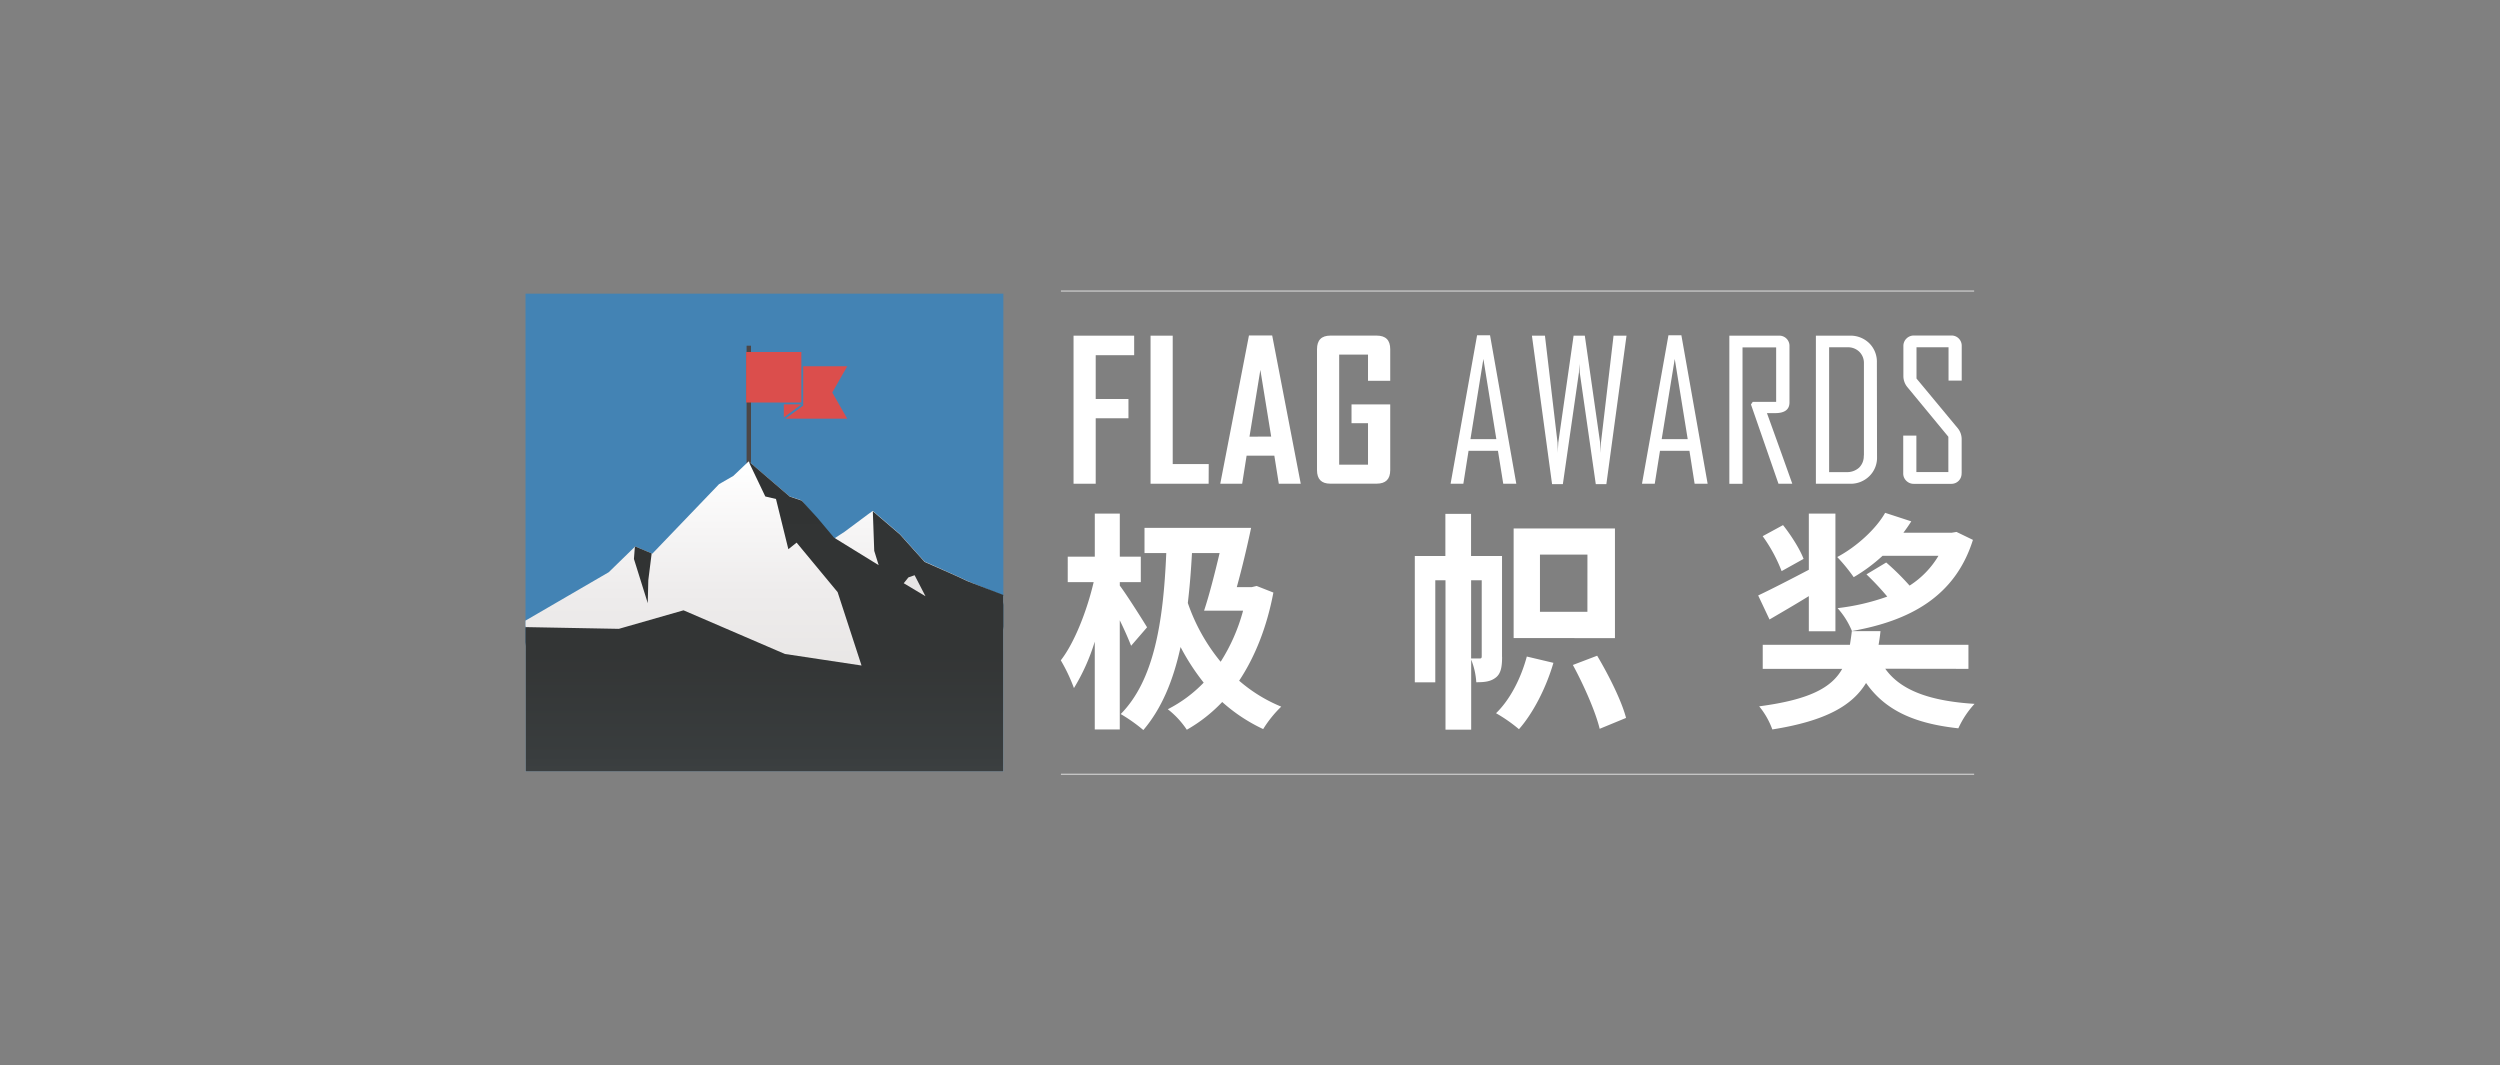 <svg id="图层_1" data-name="图层 1" xmlns="http://www.w3.org/2000/svg" xmlns:xlink="http://www.w3.org/1999/xlink" viewBox="0 0 817.78 348.44"><rect x="0" y="0" width="817.78" height="348.44" fill="#808080" stroke="none"/><defs><style>.cls-1,.cls-4{fill:none;}.cls-2{clip-path:url(#clip-path);}.cls-3{fill:#4383b4;}.cls-4{stroke:#4c4646;stroke-miterlimit:10;stroke-width:1.44px;}.cls-5{fill:url(#未命名的渐变_22);}.cls-6{fill:url(#未命名的渐变_21);}.cls-7{fill:#313333;}.cls-8{fill:#e7e5e4;}.cls-9{fill:#db4e4c;}.cls-10{fill:#fff;}</style><clipPath id="clip-path"><rect id="SVGID" class="cls-1" x="171.9" y="96.07" width="156.31" height="156.31"/></clipPath><linearGradient id="未命名的渐变_22" x1="247.18" y1="1476.5" x2="247.18" y2="1361.22" gradientTransform="matrix(1, 0, 0, -1, 0, 1627.44)" gradientUnits="userSpaceOnUse"><stop offset="0.01" stop-color="#fff"/><stop offset="0.37" stop-color="#eeecec"/><stop offset="0.63" stop-color="#e7e5e4"/></linearGradient><linearGradient id="未命名的渐变_21" x1="243.67" y1="1476.42" x2="243.67" y2="1267.55" gradientTransform="matrix(1, 0, 0, -1, 0, 1627.44)" gradientUnits="userSpaceOnUse"><stop offset="0.03" stop-color="#313333"/><stop offset="0.3" stop-color="#333535"/><stop offset="0.46" stop-color="#393d3e"/><stop offset="0.59" stop-color="#45494c"/><stop offset="0.71" stop-color="#545b60"/><stop offset="0.82" stop-color="#69737a"/><stop offset="0.91" stop-color="#818f99"/><stop offset="0.99" stop-color="#9cadbb"/></linearGradient></defs><title>极帜奖</title><g class="cls-2"><rect class="cls-3" x="171.9" y="96.07" width="156.31" height="156.31"/></g><g class="cls-2"><line class="cls-4" x1="244.94" y1="113.08" x2="244.94" y2="160.85"/></g><g class="cls-2"><path class="cls-5" d="M160.12,266.22H332.38c14.29-10.48-8.74-53.73-3.75-71.2-.91-.42-12.2-4.88-12.82-5.27s-13.38-6.05-13.38-6.05l-8.09-9-8.85-7.58-1.56,1.12L276.19,174l-3.58,2.33-10.48-12.68-3.89-1.29-13.36-11.43-5,4.75-4.68,2.7-21.82,22.74-5.6-2.37-8.64,8.42-27.69,16.1C177.17,217.11,148.25,257.52,160.12,266.22Z"/><path class="cls-6" d="M239.91,294.15l55.71-13c69.84,24.19,28.83-68.59,33.82-86.06-.9-.41-13-4.87-13.6-5.27s-13.39-6-13.39-6l-8.08-9-8.86-7.58,0,0,.46,12.94,1.45,4.69-13.56-8.36h0l0,0-1.06-.66-5.38-6.41-5.19-5.69-3.89-1.3L245,151l.26.77,5.08,10.63,3.49.82,4.05,16.43,2.7-2.15L274,193.7l7.82,24-25.07-3.78-33.16-14.28-21.16,6.06-42.37-.79C165.92,216.93,102.39,308.63,239.91,294.15Z"/><polygon class="cls-7" points="212.07 189.79 213.17 181.02 207.81 178.76 207.67 178.87 207.37 182.85 211.89 197.31 212.07 189.79"/><polygon class="cls-8" points="295.62 190.78 297.16 188.87 299.18 188.16 302.74 195.04 295.62 190.78"/></g><g class="cls-2"><rect class="cls-9" x="244.07" y="115.14" width="18.06" height="16.53"/><polygon class="cls-9" points="262.74 132.68 262.74 119.82 277.14 119.82 272.24 128.39 277.14 136.96 256.92 136.96 262.74 132.68"/><polygon class="cls-9" points="262.19 132.26 256.39 132.26 256.39 136.55 262.19 132.26"/></g><rect class="cls-1" x="171.9" y="93.72" width="156.15" height="161.01"/><rect class="cls-10" x="347.04" y="95.08" width="298.73" height="0.24"/><rect class="cls-10" x="347.04" y="253.12" width="298.73" height="0.24"/><path class="cls-10" d="M370,211.24c-.83-2.11-2.2-5.3-3.71-8.33v35.71h-8.18V209.88a66,66,0,0,1-6.81,15.2A56.39,56.39,0,0,0,347,216c4.55-5.83,8.64-16.51,10.75-25.58h-8.48V182.1h8.85V168h8.18V182.1h6.87v8.33h-6.87v1.14c2,2.57,7.64,11.49,8.92,13.63Zm46.54-17.41c-2.19,11.59-6.13,21.19-11.2,28.84a49.57,49.57,0,0,0,13.77,8.48,38,38,0,0,0-5.91,7.34,54.63,54.63,0,0,1-13.4-8.86,49.88,49.88,0,0,1-11.58,9.08A28.37,28.37,0,0,0,382,232a44,44,0,0,0,11.74-8.7,73.06,73.06,0,0,1-7.56-11.65c-2.42,11.06-6.2,20.13-12.18,27.16a52.33,52.33,0,0,0-7.4-5.23c10.74-10.9,13.93-29.51,14.9-52.67h-7.12v-8.24h34.87c-1.3,6.2-3,13.32-4.68,19.38h4.92l1.58-.37Zm-26.63-12.94c-.31,5.76-.75,11.21-1.36,16.35a61.58,61.58,0,0,0,10.74,19.23,60,60,0,0,0,7.34-16.72H393.87c1.67-5,3.47-12.05,5.08-18.84h-9.08Z"/><path class="cls-10" d="M491.35,214.87c0,3-.31,5.38-2,6.72s-3.56,1.58-6.44,1.58a23.71,23.71,0,0,0-1.67-7.4v22.92h-8.4V189.81h-3.34v33.38H462.8V181.88h10V168.1h8.4v13.78h10.13v33Zm-7.27.52c.46,0,.61-.15.61-.74V189.81h-3.47v25.58Zm24.06,1.43c-2.42,8.33-6.73,16.57-11.27,21.71a50.29,50.29,0,0,0-7.5-5.23c4.62-4.46,8.18-11.49,10.07-18.54Zm20.13-8.09H495.13V172.87h33.14Zm-9-27.31H503.74v18.7h15.52Zm3.18,33.07c3.78,6.35,8,14.77,9.45,20.35l-8.63,3.56c-1.3-5.45-5.14-14.22-8.77-20.88Z"/><path class="cls-10" d="M591.69,195c-4.4,2.72-9,5.38-12.86,7.64l-3.71-7.86c4.24-2,10.37-5.15,16.57-8.4V168h8.7v38.5h-8.7V195Zm25,23.75c5.08,7.19,14.84,10.59,29.21,11.49a30.05,30.05,0,0,0-5.3,8c-14.61-1.58-24-6-30.19-14.83-4.46,7.34-13.1,12.41-30.66,15.2a25.71,25.71,0,0,0-4.3-7.56c16.65-2.19,23.75-6.19,27.16-12.26h-26v-7.87h28.52c.22-1.42.46-2.94.62-4.46h9.38c-.15,1.52-.37,3-.62,4.46H643.9v7.87Zm-33.9-31.93a50,50,0,0,0-6.2-11.43l6.66-3.62c2.66,3.34,5.6,8,6.72,11.05Zm62.58-10.22c-5.82,18.55-20.66,26.48-39.58,29.82a25.78,25.78,0,0,0-4.7-7.49,72.52,72.52,0,0,0,16.26-3.78,90.41,90.41,0,0,0-6.81-7.27L617,184a81.41,81.41,0,0,1,7.65,7.56,29.21,29.21,0,0,0,9.45-9.76H615.82a54.69,54.69,0,0,1-9.45,7,56.83,56.83,0,0,0-5.39-6.59c6.44-3.41,12.79-9.32,15.67-14.46l8.55,2.79c-.75,1.21-1.67,2.51-2.57,3.72h15.82L640,174Z"/><path class="cls-10" d="M371,116.2H358.42v14.32h10.71v6.29H358.42v21.43h-7.25V109.8H371Z"/><path class="cls-10" d="M395.36,158.24h-19V109.8h7.25v42h11.78Z"/><path class="cls-10" d="M425.49,158.24h-7.18l-1.46-9.19h-9.07l-1.45,9.19h-7.14v-.14l9.36-48.36h7.6Zm-9.67-15.43L412.28,121l-3.56,21.84Z"/><path class="cls-10" d="M454.76,153.8q0,4.41-4.42,4.41H435.12c-2.86,0-4.31-1.47-4.31-4.41V114.24c0-3,1.47-4.46,4.39-4.46h15.14q4.43,0,4.42,4.46v10.33h-7.27V116h-9.43v36h9.43V138.44H442.1v-6.16h12.66Z"/><path class="cls-10" d="M496,158.24h-4.27L490,147.47h-9.62l-1.7,10.77h-4.15v-.14l8.64-48.43h4.24Zm-6.53-14.6-4.24-26.23L481,143.64Z"/><path class="cls-10" d="M532.05,109.8l-6.59,48.57H522l-5.25-36.53c0-.63-.07-1.58-.13-2.85,0,.66-.05,1.6-.13,2.85l-5.26,36.53H507.7l-6.59-48.57h4.26l4.11,34.94c0,.79.07,1.94.13,3.47,0-.79,0-1.93.13-3.47l5-34.94h3.67l5,34.94c.05.79.09,1.94.13,3.47,0-.79.05-1.93.16-3.47l4.11-34.94Z"/><path class="cls-10" d="M558.59,158.24h-4.26l-1.69-10.77H543l-1.71,10.77h-4.15v-.14l8.63-48.43H550Zm-6.52-14.6-4.24-26.23-4.27,26.23Z"/><path class="cls-10" d="M586.28,158.24h-4.52l-9-25.94.59-.85H581V113.63H570v44.63h-4.31V109.8h16.22a3.32,3.32,0,0,1,3.45,3.45v18.4c0,2.32-1.56,3.49-4.71,3.49l-1.36,0c-.59,0-1,0-1.3,0Q582.14,146.59,586.28,158.24Z"/><path class="cls-10" d="M614,149.47a8.41,8.41,0,0,1-2.53,6.3,8.68,8.68,0,0,1-6.35,2.47H594V109.8h11.07a8.72,8.72,0,0,1,6.37,2.46,8.48,8.48,0,0,1,2.51,6.31Zm-4.29-.44V118.92a5.14,5.14,0,0,0-1.49-3.84,5.29,5.29,0,0,0-3.89-1.48h-6v40.83H604A5.81,5.81,0,0,0,608.1,153,5.23,5.23,0,0,0,609.66,149Z"/><path class="cls-10" d="M641.66,154.79a3.35,3.35,0,0,1-.95,2.48,3.31,3.31,0,0,1-2.46,1H626.06a3.39,3.39,0,0,1-2.49-1,3.28,3.28,0,0,1-1-2.48V142.5h4.3v11.91h10.46V142.87L624,126.72a5.68,5.68,0,0,1-1.38-3.69v-9.8a3.35,3.35,0,0,1,1-2.48,3.4,3.4,0,0,1,2.48-1h12.2a3.32,3.32,0,0,1,2.46,1,3.37,3.37,0,0,1,.94,2.48V124.5h-4.31V113.6H626.91v10.22L640.34,140a5.62,5.62,0,0,1,1.34,3.63v11.19Z"/></svg>